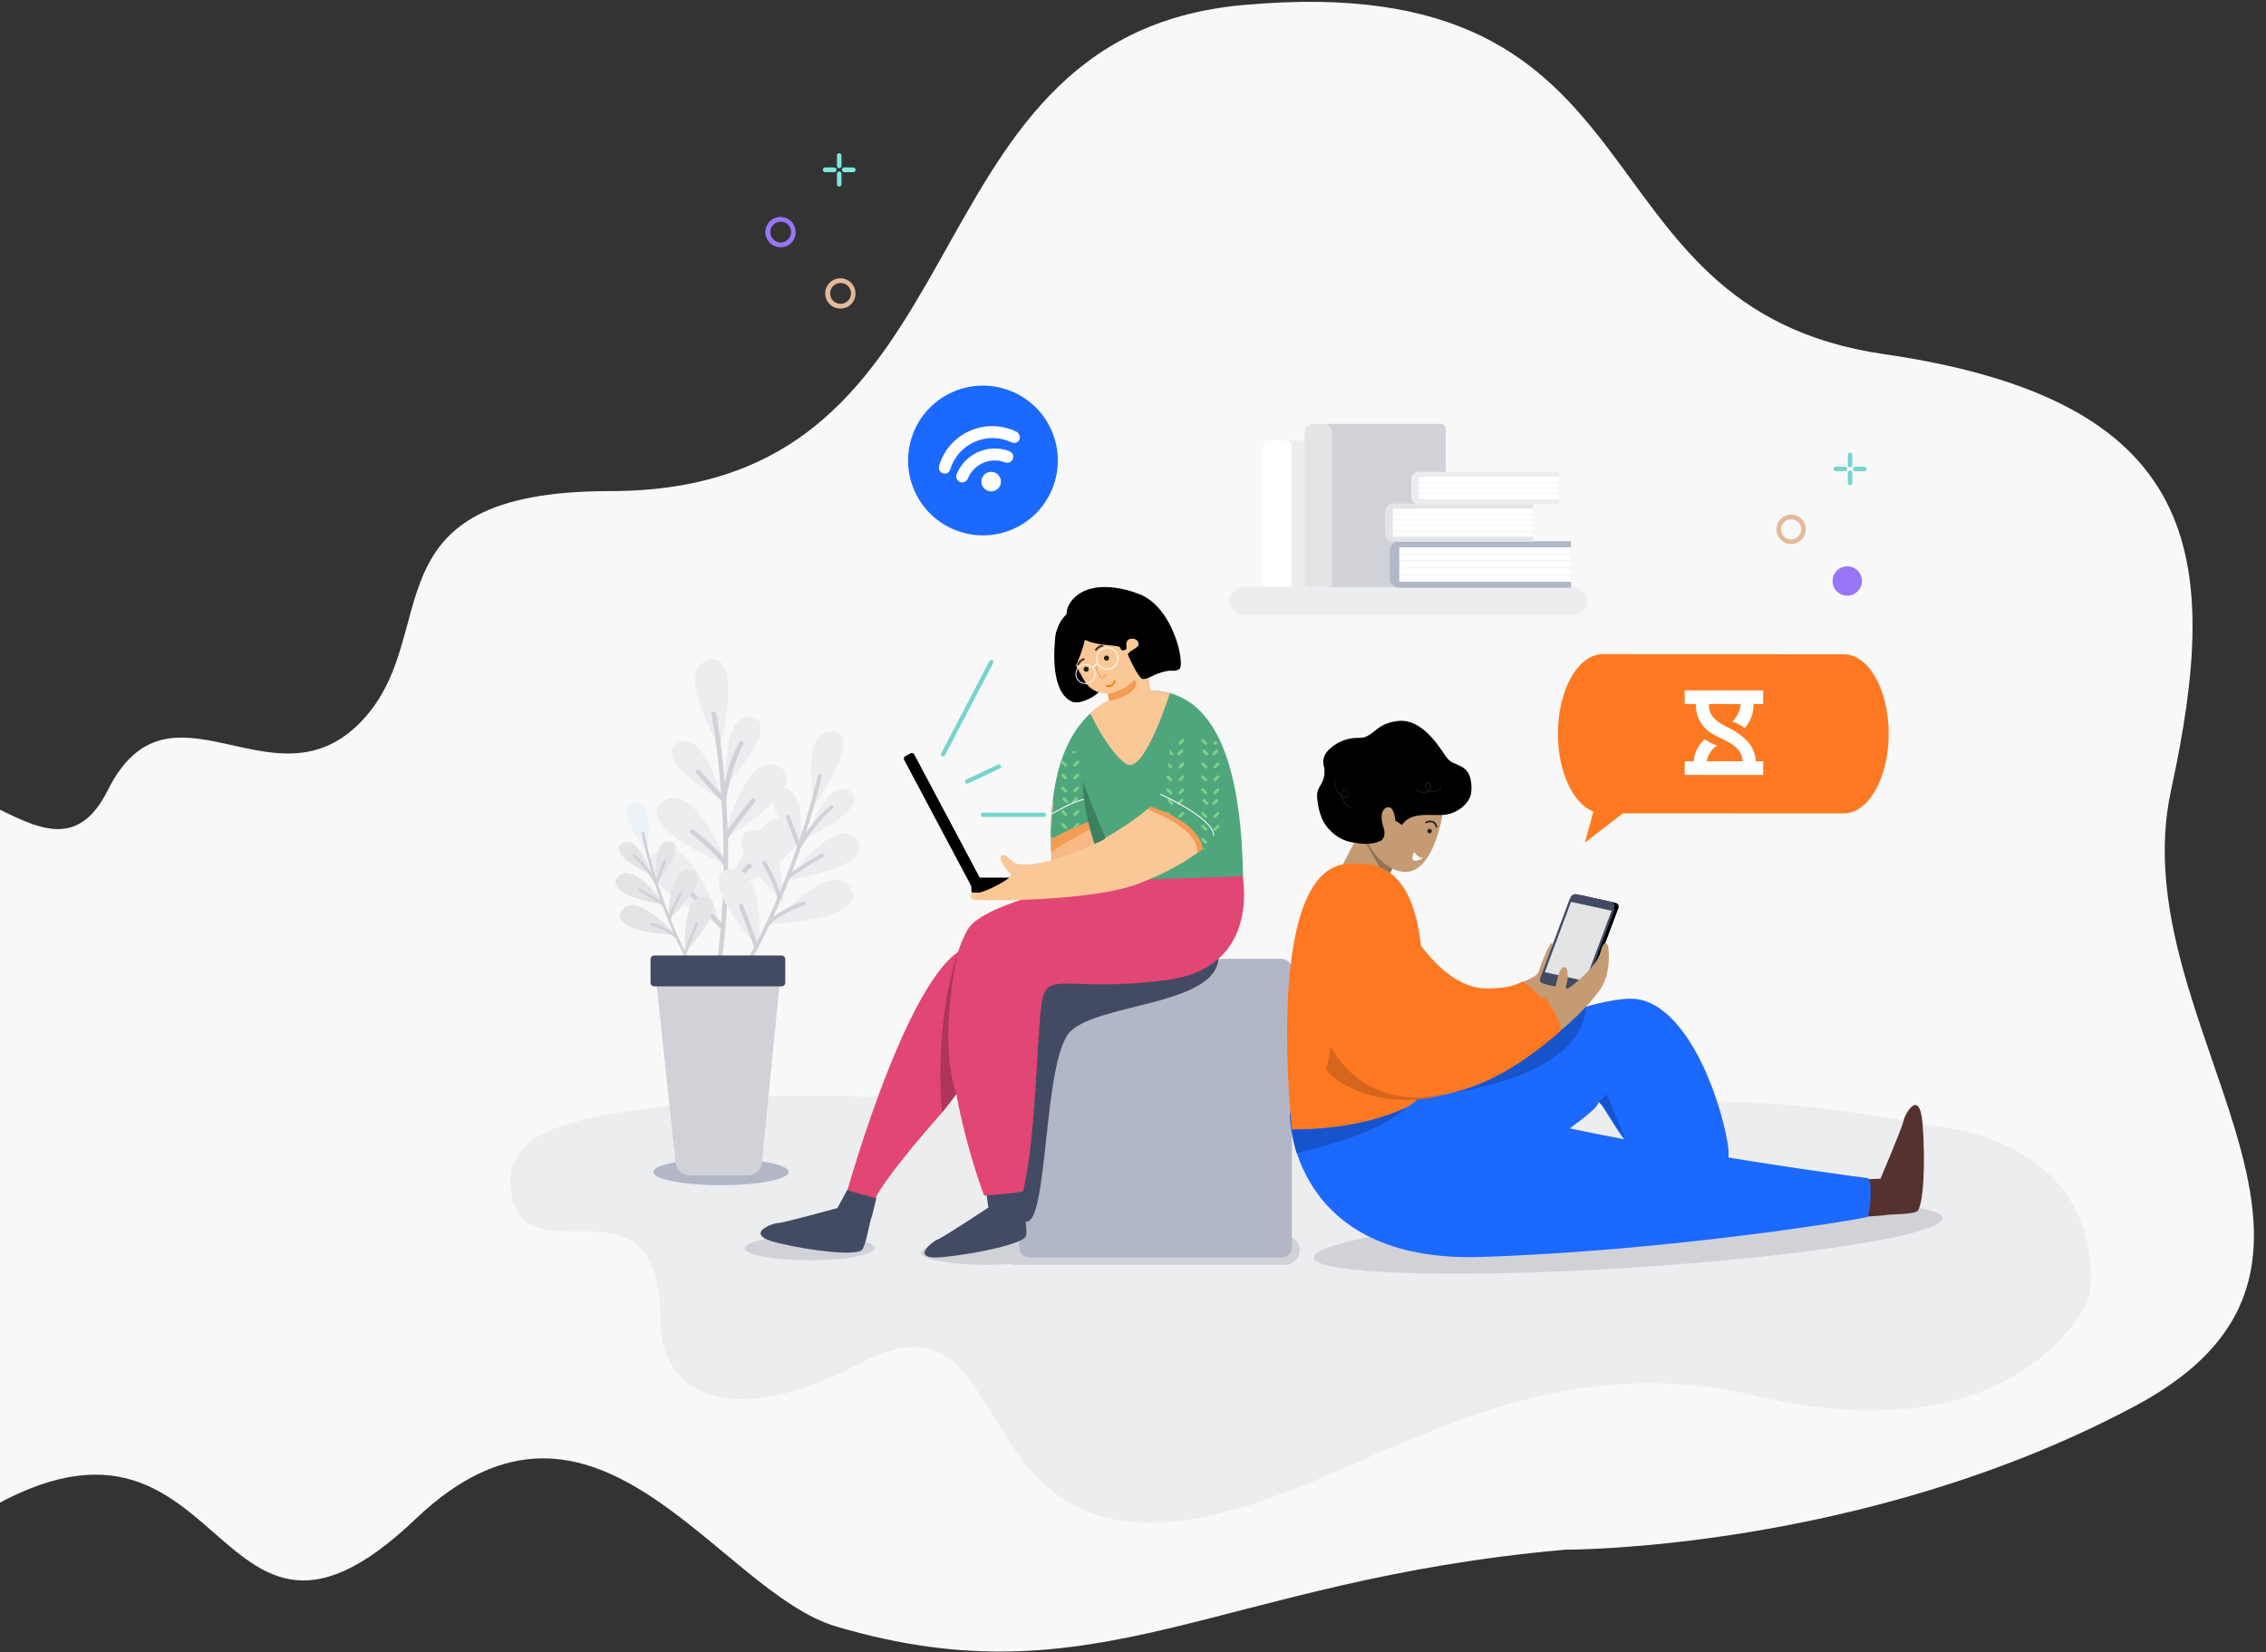 <svg width="883" height="644" viewBox="0 0 883 644" fill="none" xmlns="http://www.w3.org/2000/svg">
<rect x="0" y="0" width="883" height="644" fill="#333333" stroke="none"/>
<path d="M483.999 2C653.999 -13.741 609.999 120 733.999 138C857.999 156 866 216 846 308C826 400 937.999 491.42 832 548C726 604.58 610 604 610 604C474 616 428 664 326 634C279.628 620.362 232.162 525.101 162 592C75.999 674 91.999 512 -28 604C-50.401 544.8 -69.333 353.334 -60 326C-22 269.42 18 356 41.999 308C65.999 260 105.999 316 139.999 282C173.999 248 139.999 191.401 237.902 191.401C388 191.401 347.999 14.593 483.999 2Z" fill="#F8F8F8"/>
<path d="M659.303 429.645C690.713 428.383 722.312 433.162 753.144 438.732C811.365 446.001 817.812 486.899 813.758 506.44C813.758 506.44 788 568.496 684 544C580 519.505 514.612 595.249 445.434 593.379C376.256 591.51 393 501.44 336 531C279 560.56 257.395 539 257.395 515C257.395 455.091 208.17 497.323 200 468C191.829 438.678 229.534 435.469 257.395 431.293C295.749 425.544 335.731 425.915 374.188 430.578C391.513 432.679 407.983 438.225 425.353 440.114C457.352 443.593 490.2 440.496 522.199 438.561C550.853 436.827 579.48 434.67 608.119 432.69C625.169 431.511 642.224 430.334 659.303 429.645Z" fill="#ECEDEF"/>
<path d="M500.817 481.707H395.724C394.086 481.709 392.53 482.426 391.463 483.67C389.164 483.541 386.73 483.47 384.208 483.47C370.235 483.47 358.906 485.599 358.906 488.225C358.906 490.851 370.235 492.979 384.208 492.979C387.598 492.979 390.829 492.853 393.784 492.626C394.404 492.858 395.061 492.978 395.724 492.979H500.816C503.929 492.979 506.452 490.456 506.452 487.343C506.452 484.23 503.929 481.707 500.816 481.707L500.817 481.707Z" fill="#D0D2D8"/>
<path d="M401.153 373.72H499.373C501.591 373.72 503.389 375.518 503.389 377.735V486.108C503.389 488.325 501.591 490.123 499.373 490.123H401.153C400.088 490.123 399.066 489.7 398.313 488.947C397.56 488.194 397.137 487.172 397.137 486.107V377.735C397.137 375.518 398.935 373.72 401.153 373.72Z" fill="#B2B7C7"/>
<path d="M386.992 461.695C386.992 461.695 390.726 474.254 399.666 476.1C408.607 477.946 406.309 413.335 416.962 402.191C427.616 391.048 473.471 391.902 474.775 373.72L411.181 373.779C402.569 373.788 394.967 379.402 392.425 387.63C386.431 407.005 377.884 442.043 386.992 461.695Z" fill="#424B63"/>
<path d="M398.898 469.029L398.224 462.896C398.116 461.912 397.588 461.023 396.776 460.458C395.964 459.892 394.946 459.705 393.986 459.946L386.992 461.695C385.294 462.118 384.189 463.754 384.428 465.487L385.159 470.787L384.871 470.843C384.871 470.843 367.241 482.484 365.336 483.125C363.43 483.767 353.709 491.369 367.72 489.943C381.732 488.518 399.088 484.567 399.798 481.727C400.483 478.991 398.796 471.432 398.922 469.612C398.931 469.417 398.923 469.222 398.898 469.029Z" fill="#424B63"/>
<path d="M483.776 338.717C483.776 338.717 493.155 376.923 454.719 381.978C416.283 387.032 408.137 377.981 406.048 390.236C403.959 402.49 403.959 441.552 398.737 464.112C398.737 464.947 383.488 465.992 383.488 465.992C383.488 465.992 357.376 398.311 377.012 362.382C383.285 351.416 425.266 343.699 436.128 340.194C446.99 336.689 483.17 335.939 483.776 338.717Z" fill="#E14674"/>
<path d="M315.554 491.215C329.528 491.215 340.856 489.087 340.856 486.461C340.856 483.835 329.528 481.707 315.554 481.707C301.58 481.707 290.252 483.835 290.252 486.461C290.252 489.087 301.58 491.215 315.554 491.215Z" fill="#D0D2D8"/>
<path d="M339.821 473.843L341.208 468.279C341.565 467.042 341.408 465.713 340.773 464.594C340.138 463.474 339.078 462.658 337.833 462.33L335.159 461.718C333.024 461.288 330.863 462.333 329.876 464.275L326.249 470.985L325.958 470.943C325.958 470.943 305.132 476.697 303.109 476.7C301.085 476.702 289.17 481.065 302.867 484.387C316.564 487.708 334.328 489.618 336.031 486.995C337.663 484.482 338.825 476.362 339.607 474.51C339.695 474.293 339.767 474.07 339.821 473.843Z" fill="#424B63"/>
<path d="M330.224 463.903C330.224 463.903 355.556 373.244 378.193 368.858C400.83 364.471 388.922 408.756 366.362 434.449C343.802 460.143 341.086 467.036 341.086 467.036L330.224 463.903Z" fill="#E14674"/>
<path d="M367.488 294.84C367.196 294.839 366.926 294.686 366.774 294.437C366.623 294.187 366.614 293.876 366.749 293.617L385.537 257.671C385.757 257.275 386.253 257.126 386.655 257.336C387.056 257.546 387.218 258.038 387.018 258.445L368.229 294.391C368.085 294.667 367.8 294.84 367.488 294.84Z" fill="#76D4CF"/>
<path d="M376.884 305.432C376.496 305.429 376.162 305.158 376.077 304.78C375.991 304.401 376.178 304.014 376.528 303.845L388.894 298.021C389.165 297.883 389.49 297.904 389.742 298.076C389.993 298.247 390.132 298.541 390.103 298.844C390.075 299.147 389.884 299.411 389.605 299.532L377.239 305.357C377.128 305.408 377.007 305.433 376.884 305.432Z" fill="#76D4CF"/>
<path d="M406.744 318.402H383.068C382.607 318.402 382.233 318.028 382.233 317.567C382.233 317.105 382.607 316.731 383.068 316.731H406.744C407.206 316.731 407.58 317.105 407.58 317.567C407.58 318.028 407.206 318.402 406.744 318.402Z" fill="#76D4CF"/>
<path d="M382.191 345.186L380.199 346.245C379.663 346.53 378.997 346.326 378.711 345.79L352.335 296.178C352.049 295.642 352.253 294.975 352.79 294.69L354.782 293.631C355.318 293.346 355.985 293.549 356.27 294.086L382.646 343.697C382.932 344.234 382.728 344.9 382.191 345.186Z" fill="black"/>
<path d="M399.99 342.829V347.201C399.99 347.624 399.647 347.968 399.223 347.968H379.286C378.862 347.968 378.519 347.624 378.519 347.201V342.829C378.519 342.405 378.862 342.062 379.286 342.062H399.223C399.647 342.062 399.99 342.405 399.99 342.829Z" fill="black"/>
<path d="M410.822 343.999C410.822 343.999 399.616 278.209 441.539 269.802C477.333 263.485 483.77 306.978 484.381 341.493L410.822 343.999Z" fill="#4FA67C"/>
<path d="M415.086 242.688C412.97 243.533 411.502 245.486 411.278 247.753C410.546 254.165 409.622 270.063 417.885 273.546C421.679 274.973 430.591 269.479 429.233 267.233C428.712 266.372 424.999 238.965 415.086 242.688Z" fill="black"/>
<path d="M448.327 269.188L447.042 260.617C446.409 256.096 442.232 252.945 437.711 253.578C433.191 254.211 430.04 258.388 430.673 262.909L432.086 273.005C427.055 275.344 424.859 278.082 424.859 278.082C424.859 278.082 431.847 293.132 438.85 297.717C445.854 302.302 455.877 270.165 455.877 270.165C453.398 269.595 450.87 269.267 448.327 269.188Z" fill="#FAC896"/>
<path d="M432.083 272.551L431.394 268.791L441.634 265.211C444.303 264.927 442.88 270.86 433.441 272.992C432.841 273.131 432.184 273.107 432.083 272.551Z" fill="#F39C55"/>
<path d="M444.493 257.861C444.389 266.543 436.008 269.084 436.008 269.084C431.181 271.723 425.128 269.968 422.461 265.156L416.372 254.097C413.733 249.27 415.488 243.218 420.299 240.55L429.49 235.49C434.318 232.851 440.37 234.606 443.037 239.417L449.125 250.476C451.772 255.282 444.558 252.376 444.493 257.861Z" fill="#FAC896"/>
<path d="M443.956 231.559C434.174 227.757 422.665 227.103 417.23 234.607C416.191 236.038 415.606 237.747 415.551 239.514C415.145 239.863 414.768 240.244 414.422 240.653C411.965 243.607 410.908 247.481 411.526 251.273C412.046 254.988 413.539 258.498 415.854 261.449C416.187 261.861 416.708 262.074 417.235 262.014C417.762 261.953 418.221 261.627 418.452 261.15C420.339 257.396 421.788 253.439 422.773 249.355C423.718 249.852 424.719 250.232 425.755 250.488C431.726 251.908 436.475 251.372 436.617 252.623C436.76 253.874 438.197 253.495 438.786 253.11C439.375 252.725 437.95 249.512 440.527 249.002C443.104 248.493 443.986 250.607 443.573 251.605C443.161 252.603 439.219 254.112 439.563 255.237C439.906 256.363 443.558 264.022 445.101 264.583C446.644 265.144 449.101 263.056 452.735 262.01C457.38 260.673 457.011 262.177 459.494 260.83C461.977 259.483 457.554 236.846 443.956 231.559Z" fill="black"/>
<path d="M422.331 313.656C422.331 313.656 427.815 334.388 428.442 335.642C429.032 336.825 421.628 347.681 411.313 341.702C410.153 341.02 409.454 339.763 409.487 338.418C409.606 332.669 409.894 316.492 410.155 313.478C410.478 309.818 420.547 306.39 422.331 313.656Z" fill="#F7BA84"/>
<path d="M409.613 332.054C414.542 328.824 419.636 325.851 424.872 323.148C423.635 318.572 422.519 314.363 422.355 313.742C419.413 312.822 416.213 313.893 414.417 316.398C412.585 318.738 411.053 320.862 409.821 322.771C409.744 325.806 409.673 329.12 409.613 332.054Z" fill="#F39C55"/>
<path d="M422.52 294.861C422.52 294.861 423.684 318.362 424.965 320.137C424.582 320.053 414.985 323.73 411.193 326.25C410.602 326.642 409.452 326.384 409.487 325.725C409.832 319.05 411.47 298.181 414.701 294.861C418.563 290.892 422.439 293.303 422.52 294.861Z" fill="#4FA67C"/>
<path d="M454.251 310.381C452.707 310.99 451.281 311.864 450.037 312.962C444.876 317.509 427.418 331.679 405.524 336.299C399.466 337.405 396.96 337.103 395.393 336.299C393.826 335.496 391.111 332.076 390.171 333.585C389.231 335.093 390.588 336.198 391.424 337.807C392.26 339.415 394.035 340.22 393.826 341.426C393.617 342.633 382.86 348.565 380.248 347.961C377.637 347.358 377.637 350.173 379.517 350.676C381.397 351.179 425.264 351.581 443.855 344.342C462.447 337.102 470.623 329.636 472.473 326.868C474.252 324.21 475.238 302.125 454.251 310.381Z" fill="#FAC896"/>
<path d="M447.182 315.523C447.182 315.523 467.767 322.743 466.465 332.56C466.511 332.527 473.122 328.416 474.225 325.213C475.327 322.011 452.315 311.005 451.288 311.546C450.262 312.088 447.182 315.523 447.182 315.523Z" fill="#F39C55"/>
<path d="M455.67 293.037C455.532 298.575 454.435 308.89 448.485 313.75C448.358 313.857 448.3 314.025 448.335 314.187C448.37 314.349 448.492 314.479 448.652 314.524C452.439 315.638 466.961 320.949 468.749 330.717C468.793 330.965 468.964 331.172 469.2 331.261C469.436 331.35 469.701 331.307 469.898 331.149C473.15 328.475 482.695 316.861 476.712 293.967C476.137 291.76 474.898 289.783 473.163 288.304C470.385 285.942 465.734 283.438 460.157 286.104C457.478 287.39 455.746 290.067 455.67 293.037Z" fill="#4FA67C"/>
<path fill-rule="evenodd" clip-rule="evenodd" d="M470.265 290.134C470.043 290.356 469.683 290.356 469.461 290.134L468.267 288.94C468.123 288.797 468.067 288.588 468.119 288.392C468.171 288.195 468.324 288.042 468.52 287.989C468.717 287.936 468.926 287.992 469.07 288.136L470.265 289.331C470.486 289.553 470.486 289.912 470.265 290.134ZM469.512 292.269C469.29 292.047 468.93 292.047 468.708 292.269C468.486 292.491 468.486 292.85 468.708 293.072L469.903 294.267C470.046 294.411 470.256 294.467 470.452 294.414C470.648 294.362 470.801 294.209 470.854 294.012C470.906 293.816 470.85 293.607 470.707 293.463L469.512 292.269ZM418.746 293.549C418.524 293.77 418.165 293.77 417.942 293.549C417.762 293.364 417.731 293.079 417.869 292.859C418.41 292.733 418.968 292.705 419.519 292.776L418.746 293.549ZM413.653 301.654C413.875 301.433 414.235 301.433 414.457 301.654L415.651 302.849C415.873 303.071 415.873 303.431 415.651 303.653C415.429 303.875 415.069 303.875 414.848 303.653L413.653 302.458C413.432 302.236 413.432 301.877 413.653 301.654ZM420.378 301.654C420.155 301.433 419.796 301.433 419.574 301.654L418.379 302.849C418.17 303.073 418.176 303.423 418.393 303.64C418.61 303.856 418.96 303.862 419.184 303.653L420.378 302.458C420.6 302.237 420.601 301.877 420.38 301.654H420.378ZM419.939 311.64C420.148 311.416 420.143 311.066 419.926 310.85C419.709 310.633 419.36 310.626 419.135 310.835L417.941 312.03C417.72 312.253 417.72 312.612 417.941 312.834C418.164 313.055 418.523 313.055 418.745 312.834L419.939 311.64ZM420.382 316.692L419.188 317.886C419.047 318.038 418.833 318.101 418.631 318.049C418.43 317.998 418.272 317.84 418.221 317.639C418.169 317.437 418.232 317.224 418.384 317.082L419.579 315.887C419.721 315.735 419.934 315.673 420.136 315.724C420.337 315.776 420.494 315.933 420.546 316.135C420.597 316.336 420.535 316.55 420.382 316.692ZM420.381 306.706C420.159 306.485 419.8 306.485 419.577 306.706L418.383 307.9C418.165 308.123 418.168 308.48 418.388 308.7C418.608 308.92 418.964 308.922 419.187 308.705L420.381 307.51C420.488 307.403 420.548 307.258 420.548 307.107C420.548 306.956 420.487 306.811 420.38 306.705L420.381 306.706ZM419.579 296.603C419.801 296.382 420.16 296.382 420.382 296.603H420.382C420.603 296.824 420.604 297.184 420.382 297.406L419.188 298.601C419.047 298.753 418.833 298.816 418.631 298.765C418.43 298.713 418.272 298.556 418.221 298.354C418.169 298.153 418.232 297.939 418.384 297.797L419.579 296.603ZM414.851 322.938C415.073 323.16 415.433 323.16 415.655 322.938C415.877 322.716 415.877 322.356 415.655 322.134L414.461 320.939C414.319 320.787 414.106 320.724 413.904 320.775C413.702 320.827 413.545 320.984 413.493 321.186C413.442 321.387 413.504 321.601 413.656 321.743L414.851 322.938ZM419.577 320.939C419.799 320.717 420.159 320.717 420.381 320.939H420.38C420.6 321.16 420.602 321.517 420.383 321.739C419.7 322.016 418.976 322.317 418.236 322.635C418.199 322.454 418.254 322.267 418.383 322.134L419.577 320.939ZM414.85 298.601C414.994 298.745 415.203 298.801 415.399 298.748C415.595 298.696 415.748 298.543 415.801 298.346C415.854 298.15 415.797 297.941 415.654 297.797L414.46 296.603C414.237 296.382 413.878 296.382 413.655 296.603C413.435 296.825 413.435 297.184 413.655 297.406L414.85 298.601ZM414.899 310.835L416.093 312.03C416.315 312.252 416.315 312.612 416.093 312.834C415.872 313.056 415.512 313.056 415.29 312.834L414.095 311.64C413.886 311.416 413.891 311.066 414.108 310.85C414.325 310.633 414.674 310.626 414.899 310.835ZM413.658 316.692L414.853 317.886C414.996 318.029 415.205 318.085 415.402 318.033C415.598 317.98 415.751 317.827 415.803 317.631C415.856 317.435 415.8 317.226 415.656 317.082L414.462 315.887C414.239 315.67 413.883 315.672 413.663 315.892C413.443 316.112 413.44 316.469 413.658 316.692ZM414.851 308.705L413.656 307.51C413.504 307.368 413.442 307.154 413.493 306.953C413.545 306.751 413.702 306.594 413.904 306.543C414.106 306.491 414.319 306.554 414.461 306.706L415.655 307.9C415.807 308.042 415.87 308.255 415.818 308.457C415.767 308.659 415.61 308.816 415.408 308.868C415.207 308.919 414.993 308.857 414.851 308.705ZM474.994 316.605C474.772 316.383 474.412 316.383 474.19 316.605L472.995 317.8C472.786 318.024 472.793 318.374 473.01 318.59C473.226 318.807 473.576 318.813 473.8 318.604L474.994 317.409C475.214 317.186 475.213 316.826 474.991 316.605H474.994ZM469.225 331.222C469.023 331.146 468.866 330.982 468.8 330.777H468.797C469.019 330.623 469.319 330.649 469.512 330.838L469.837 331.162C469.653 331.275 469.428 331.297 469.225 331.222ZM474.557 293.072L473.363 294.267C473.221 294.419 473.008 294.482 472.806 294.431C472.605 294.379 472.447 294.222 472.396 294.02C472.344 293.819 472.407 293.605 472.559 293.463L473.753 292.269C473.975 292.047 474.335 292.047 474.557 292.269C474.779 292.491 474.779 292.85 474.557 293.072ZM474.994 302.372C474.772 302.151 474.412 302.151 474.19 302.372L472.995 303.566C472.786 303.791 472.793 304.14 473.01 304.357C473.226 304.573 473.576 304.579 473.8 304.37L474.994 303.176C475.214 302.953 475.213 302.594 474.991 302.372H474.994ZM472.995 322.851L474.19 321.657C474.412 321.435 474.772 321.435 474.994 321.657C475.216 321.879 475.216 322.239 474.994 322.461L473.8 323.655C473.577 323.873 473.221 323.87 473 323.65C472.78 323.43 472.778 323.074 472.995 322.851ZM468.265 327.51L469.459 328.704C469.681 328.926 470.041 328.926 470.263 328.704C470.485 328.482 470.485 328.122 470.263 327.9L469.068 326.706C468.845 326.491 468.491 326.495 468.272 326.714C468.054 326.933 468.05 327.287 468.265 327.51ZM474.186 307.422C474.409 307.2 474.768 307.2 474.99 307.422V307.424C475.21 307.646 475.21 308.003 474.99 308.225L473.796 309.419C473.572 309.629 473.223 309.623 473.006 309.406C472.789 309.189 472.783 308.84 472.992 308.616L474.186 307.422ZM468.704 311.551C468.484 311.773 468.484 312.132 468.704 312.355L469.899 313.549C470.121 313.771 470.481 313.771 470.703 313.549C470.925 313.327 470.925 312.968 470.703 312.746L469.508 311.551C469.286 311.33 468.927 311.33 468.704 311.551ZM468.265 303.173L469.459 304.367C469.681 304.589 470.041 304.589 470.263 304.367C470.485 304.146 470.485 303.786 470.263 303.564L469.068 302.37C468.845 302.155 468.491 302.158 468.272 302.377C468.054 302.597 468.05 302.951 468.265 303.173ZM469.46 299.316L468.266 298.121C468.118 297.979 468.059 297.767 468.11 297.569C468.162 297.37 468.318 297.214 468.516 297.162C468.715 297.11 468.927 297.17 469.069 297.318L470.264 298.512C470.486 298.734 470.486 299.094 470.264 299.316C470.042 299.538 469.682 299.538 469.46 299.316ZM468.265 308.225L469.459 309.419C469.681 309.641 470.041 309.641 470.263 309.419C470.485 309.197 470.485 308.837 470.263 308.615L469.068 307.421C468.845 307.207 468.491 307.21 468.272 307.429C468.054 307.648 468.05 308.002 468.265 308.225ZM469.459 318.601L468.265 317.406C468.05 317.183 468.054 316.829 468.272 316.61C468.491 316.391 468.845 316.387 469.068 316.602L470.263 317.797C470.485 318.019 470.485 318.379 470.263 318.601C470.041 318.823 469.681 318.823 469.459 318.601ZM474.99 297.318C474.768 297.096 474.409 297.096 474.186 297.318L472.992 298.513C472.783 298.737 472.789 299.087 473.006 299.303C473.223 299.52 473.572 299.526 473.796 299.317L474.99 298.122C475.21 297.9 475.21 297.542 474.99 297.32V297.318ZM469.459 323.653L468.265 322.458C468.05 322.235 468.054 321.881 468.272 321.662C468.491 321.443 468.845 321.44 469.068 321.654L470.263 322.848C470.473 323.073 470.467 323.422 470.25 323.639C470.033 323.856 469.684 323.862 469.459 323.653ZM460.551 316.602L459.356 317.797C459.134 318.019 459.134 318.379 459.356 318.601C459.578 318.823 459.938 318.823 460.159 318.601L461.354 317.406C461.576 317.184 461.576 316.824 461.354 316.602C461.132 316.38 460.772 316.38 460.551 316.602ZM460.551 302.37C460.773 302.148 461.132 302.148 461.354 302.37V302.372C461.574 302.594 461.574 302.952 461.354 303.173L460.159 304.367C459.938 304.589 459.578 304.589 459.356 304.367C459.134 304.145 459.134 303.786 459.356 303.564L460.551 302.37ZM461.354 297.318C461.132 297.096 460.773 297.096 460.551 297.318L459.356 298.513C459.134 298.735 459.134 299.095 459.356 299.317C459.578 299.539 459.938 299.539 460.159 299.317L461.354 298.122C461.574 297.9 461.574 297.542 461.354 297.32V297.318ZM460.551 307.422C460.773 307.2 461.132 307.2 461.354 307.422V307.424C461.574 307.646 461.574 308.004 461.354 308.225L460.159 309.419C459.938 309.641 459.578 309.641 459.356 309.419C459.134 309.197 459.134 308.838 459.356 308.616L460.551 307.422ZM454.63 316.602C454.597 316.639 454.569 316.68 454.546 316.724C455.179 317.012 455.832 317.327 456.495 317.667L455.43 316.602C455.208 316.384 454.851 316.385 454.63 316.605V316.602ZM459.356 289.331L460.551 288.136C460.775 287.927 461.124 287.933 461.341 288.15C461.558 288.367 461.564 288.716 461.354 288.94L460.159 290.134C459.938 290.356 459.578 290.356 459.356 290.134C459.134 289.912 459.134 289.553 459.356 289.331ZM460.113 292.266L458.918 293.461C458.696 293.683 458.696 294.043 458.918 294.265C459.14 294.487 459.5 294.487 459.722 294.265L460.917 293.07C461.138 292.848 461.138 292.488 460.917 292.266C460.695 292.044 460.335 292.044 460.113 292.266ZM460.917 312.355L459.722 313.549C459.5 313.771 459.14 313.771 458.918 313.549C458.696 313.327 458.696 312.968 458.918 312.746L460.113 311.551C460.256 311.407 460.466 311.351 460.662 311.404C460.858 311.456 461.011 311.609 461.064 311.806C461.116 312.002 461.06 312.211 460.917 312.355ZM455.823 309.419C456.045 309.641 456.405 309.641 456.627 309.419C456.849 309.197 456.849 308.837 456.627 308.615L455.432 307.421C455.21 307.199 454.85 307.199 454.628 307.421C454.406 307.643 454.406 308.003 454.628 308.225L455.823 309.419ZM455.873 292.265L457.068 293.46V293.463C457.22 293.605 457.282 293.819 457.23 294.02C457.179 294.222 457.021 294.379 456.82 294.431C456.618 294.482 456.405 294.419 456.263 294.267L455.662 293.666L455.669 293.484L455.669 293.483C455.676 293.317 455.682 293.152 455.686 292.998C455.697 292.728 455.723 292.459 455.762 292.192C455.802 292.212 455.839 292.236 455.873 292.265ZM455.872 311.55C455.65 311.328 455.291 311.328 455.069 311.55C454.847 311.772 454.847 312.132 455.069 312.354L456.263 313.549C456.404 313.701 456.618 313.763 456.819 313.712C457.021 313.661 457.178 313.503 457.23 313.302C457.282 313.1 457.219 312.887 457.067 312.745L455.872 311.55ZM472.992 289.33L473.633 288.688V288.692C473.909 288.951 474.171 289.224 474.419 289.51L473.796 290.134C473.572 290.343 473.223 290.337 473.006 290.12C472.789 289.904 472.783 289.554 472.992 289.33ZM473.36 313.549L474.554 312.354C474.776 312.132 474.776 311.772 474.554 311.55C474.332 311.328 473.972 311.328 473.75 311.55L472.555 312.745C472.346 312.969 472.352 313.319 472.569 313.535C472.786 313.752 473.136 313.758 473.36 313.549ZM456.676 289.401C456.842 289.624 456.822 289.935 456.628 290.133V290.137C456.528 290.233 456.396 290.289 456.258 290.294C456.378 289.988 456.518 289.69 456.676 289.401ZM454.63 303.173L455.825 304.367C456.047 304.589 456.407 304.589 456.628 304.367C456.85 304.145 456.85 303.785 456.628 303.563L455.434 302.369C455.212 302.147 454.852 302.147 454.63 302.369C454.594 302.408 454.564 302.453 454.542 302.502C454.526 302.57 454.509 302.64 454.491 302.709L454.491 302.709L454.469 302.798C454.473 302.94 454.531 303.075 454.63 303.176V303.173ZM456.628 298.512C456.849 298.734 456.849 299.093 456.628 299.316V299.319C456.405 299.539 456.046 299.537 455.824 299.316L455.23 298.721C455.296 298.236 455.352 297.763 455.402 297.296C455.407 297.3 455.412 297.303 455.417 297.306C455.423 297.309 455.429 297.312 455.433 297.317L456.628 298.512Z" fill="#7DD086"/>
<path d="M473.13 325.712L472.712 325.701C472.891 319.066 452.235 309.85 452.026 309.757L452.193 309.375C453.057 309.757 473.316 318.8 473.13 325.712Z" fill="#EDF2F9"/>
<path d="M409.63 317.574L409.417 317.214C409.798 316.989 418.775 311.707 422.404 311.428L422.435 311.846C418.904 312.115 409.721 317.52 409.63 317.574Z" fill="#EDF2F9"/>
<path d="M423.247 261.85C423.805 261.85 424.257 261.398 424.257 260.84C424.257 260.282 423.805 259.83 423.247 259.83C422.689 259.83 422.237 260.282 422.237 260.84C422.237 261.398 422.689 261.85 423.247 261.85Z" fill="#231F20"/>
<path d="M431.185 257.515C431.742 257.515 432.195 257.063 432.195 256.505C432.195 255.947 431.742 255.495 431.185 255.495C430.627 255.495 430.174 255.947 430.174 256.505C430.174 257.063 430.627 257.515 431.185 257.515Z" fill="#231F20"/>
<path fill-rule="evenodd" clip-rule="evenodd" d="M419.065 262.687C419.065 264.844 420.814 266.593 422.971 266.593C425.127 266.59 426.873 264.843 426.876 262.687C426.876 260.53 425.128 258.782 422.971 258.782C420.814 258.782 419.065 260.53 419.065 262.687ZM419.406 262.687C419.406 260.719 421.001 259.123 422.97 259.123C424.938 259.125 426.532 260.72 426.535 262.687C426.535 264.656 424.939 266.252 422.97 266.252C421.001 266.252 419.406 264.656 419.406 262.687Z" fill="white"/>
<path fill-rule="evenodd" clip-rule="evenodd" d="M427.427 258.331C428.104 259.965 429.699 261.031 431.468 261.03C433.881 261.027 435.837 259.072 435.839 256.659C435.84 254.89 434.774 253.295 433.141 252.618C431.507 251.941 429.626 252.315 428.375 253.566C427.124 254.817 426.75 256.697 427.427 258.331ZM427.782 255.131C428.4 253.639 429.856 252.667 431.47 252.668C433.673 252.67 435.457 254.456 435.46 256.658C435.46 258.272 434.487 259.728 432.996 260.345C431.505 260.963 429.788 260.621 428.647 259.48C427.506 258.338 427.164 256.622 427.782 255.131Z" fill="white"/>
<path d="M425.581 259.986L427.635 258.425L427.888 258.758L425.834 260.319L425.581 259.986Z" fill="white"/>
<path d="M420.097 259.37C419.951 259.37 419.815 259.294 419.74 259.169C419.664 259.044 419.659 258.888 419.727 258.759C419.767 258.683 420.718 256.89 422.137 256.535C422.36 256.481 422.585 256.617 422.641 256.84C422.696 257.062 422.562 257.288 422.34 257.346C421.465 257.565 420.692 258.719 420.467 259.146C420.395 259.284 420.253 259.37 420.097 259.37Z" fill="#55312F"/>
<path d="M427.071 253.695C426.912 253.695 426.766 253.604 426.696 253.46C426.626 253.317 426.644 253.146 426.742 253.021C426.794 252.953 428.048 251.358 429.508 251.261C429.737 251.249 429.934 251.421 429.952 251.65C429.959 251.761 429.922 251.87 429.849 251.953C429.776 252.037 429.673 252.087 429.563 252.095C428.696 252.307 427.932 252.816 427.401 253.534C427.322 253.635 427.2 253.695 427.071 253.695Z" fill="#55312F"/>
<path d="M429.414 264.368H429.363C428.387 264.325 427.209 260.933 426.872 259.895C426.844 259.823 426.859 259.741 426.909 259.683C426.96 259.625 427.039 259.599 427.114 259.617C427.189 259.634 427.249 259.692 427.269 259.766C427.919 261.762 428.911 263.931 429.382 263.951C429.716 263.962 430.258 263.749 430.973 262.63L431.011 262.573C431.077 262.482 431.202 262.459 431.295 262.521C431.388 262.582 431.417 262.707 431.359 262.803L431.326 262.855C430.683 263.859 430.04 264.368 429.414 264.368Z" fill="#F39C55"/>
<path d="M431.762 267.693C431.55 267.694 431.339 267.676 431.131 267.641C430.962 267.61 430.85 267.449 430.88 267.28C430.912 267.111 431.072 266.997 431.242 267.024C431.34 267.042 433.647 267.411 434.05 265.442C434.084 265.273 434.25 265.163 434.419 265.198C434.589 265.232 434.698 265.398 434.664 265.568C434.372 266.907 433.127 267.819 431.762 267.693Z" fill="#F97700"/>
<path d="M422.005 304.504C422.005 304.504 421.473 313.682 426.547 328.96C426.547 328.96 430.451 327.316 430.657 326.717C430.862 326.118 425.388 314.362 422.005 304.504Z" fill="#3D805F"/>
<path d="M373.416 370.729C373.416 370.729 365.218 403.95 372.656 426.43L367.129 433.559C367.129 433.559 363.396 401.169 373.416 370.729Z" fill="#AD3659"/>
<path d="M601.062 447.322C601.727 446.802 622.602 432.801 622.784 429.993C623.036 426.095 633.181 449.921 643.578 453.82C653.975 457.719 676.719 466.166 673.253 445.806C669.788 425.445 657.008 392.737 638.38 389.488C619.752 386.239 548.922 418.297 545.673 429.127C542.424 439.957 557.893 470.282 601.062 447.322Z" fill="#1C69FF"/>
<path d="M635.169 494.116C702.822 489.846 757.336 481.16 756.93 474.716C756.523 468.273 701.349 466.511 633.696 470.782C566.042 475.053 511.528 483.738 511.935 490.182C512.342 496.625 567.515 498.387 635.169 494.116Z" fill="#D0D2D8"/>
<path d="M733.732 473.722L728.224 474.127C726.981 474.219 725.758 473.768 724.872 472.891C723.985 472.015 723.521 470.798 723.598 469.553L723.966 463.649C724.103 461.45 725.875 459.706 728.077 459.605L732.929 459.382C732.929 459.191 732.929 459.078 732.929 459.078C732.929 459.078 741.473 438.904 741.766 436.842C742.059 434.781 747.978 423.432 749.168 437.988C750.358 452.544 749.601 470.985 746.84 472.245C744.178 473.458 736.153 473.164 734.324 473.636C734.129 473.682 733.931 473.711 733.732 473.722Z" fill="#55312F"/>
<path d="M590.399 383.869C590.399 383.869 598.885 380.97 599.462 378.983C600.039 376.995 603.505 368.026 604.66 367.601C605.815 367.175 602.928 376.705 602.494 378.294C602.061 379.883 607.008 382.838 608.213 382.443C609.418 382.049 607.369 389.389 600.598 391.567C593.827 393.745 585.091 389.593 590.399 383.869Z" fill="#C49B72"/>
<path d="M541.465 321.378C545.838 323.665 547.529 329.063 545.243 333.435L538.368 346.585C536.082 350.957 530.684 352.649 526.311 350.363C521.939 348.077 520.247 342.679 522.533 338.306L529.408 325.156C531.694 320.784 537.093 319.092 541.465 321.378Z" fill="#C49B72"/>
<path d="M531.133 326.704L540.397 342.846L544.658 334.436L531.133 326.704Z" fill="#917355"/>
<path d="M536.049 333.266C536.049 333.266 552.564 353.516 560.951 322.899C569.338 292.282 538.798 295.369 532.553 305.266C527.324 313.554 529.294 323.996 536.049 333.266Z" fill="#C49B73"/>
<path d="M529.546 287.597C529.98 287.605 530.414 287.583 530.845 287.533C533.854 287.112 535.946 284.224 538.557 282.871C540.787 281.689 543.258 281.031 545.781 280.945C553.524 280.772 559.37 288.7 563.109 294.399C565.383 297.865 566.873 297.146 569.932 299.056C572.991 300.966 573.706 304.807 573.29 308.884C572.873 312.96 567.897 317.248 562.466 317.618C557.036 317.988 549.895 316.227 546.299 321.547C545.476 320.938 544.623 320.37 543.742 319.847C543.742 319.847 543.376 314.877 541.316 314.627C539.257 314.378 537.239 316.891 539.14 322.634C540.353 326.301 538.187 327.599 538.187 327.599C538.187 327.599 534.611 329.806 528.213 328.496C524.968 328.211 521.9 326.89 519.462 324.727C515.164 321.123 513.884 316.665 513.289 311.293C512.694 305.921 516.549 306.246 516.084 299.469C515.064 296.426 515.738 293.766 518.711 291.389C521.622 288.908 525.33 287.562 529.153 287.598L529.546 287.597Z" fill="black"/>
<path fill-rule="evenodd" clip-rule="evenodd" d="M551.816 307.691C552.474 308.534 553.482 309.029 554.551 309.034L554.575 309.03C555.347 309.038 556.103 308.814 556.747 308.387C557.377 308.581 558.031 308.685 558.69 308.697C560.191 308.777 561.486 307.653 561.618 306.156L561.319 306.127C561.215 307.472 560.05 308.483 558.704 308.397C558.138 308.382 557.576 308.303 557.029 308.16C557.141 308.058 557.242 307.945 557.332 307.823C557.729 307.275 557.832 306.567 557.607 305.929C557.399 305.26 557.033 305.047 556.762 304.985C556.31 304.944 555.865 305.116 555.559 305.451C555.253 305.786 555.121 306.245 555.203 306.692C555.349 307.364 555.791 307.935 556.404 308.246C555.846 308.566 555.214 308.733 554.57 308.731H554.552C553.582 308.718 552.668 308.274 552.06 307.518L551.816 307.691ZM555.786 305.652C555.98 305.425 556.258 305.285 556.557 305.266C556.603 305.266 556.65 305.27 556.695 305.28C556.973 305.343 557.189 305.599 557.32 306.02C557.519 306.568 557.433 307.178 557.09 307.648C556.978 307.799 556.846 307.934 556.699 308.049C556.075 307.806 555.62 307.262 555.491 306.605C555.417 306.258 555.528 305.897 555.786 305.652Z" fill="#231F20"/>
<path fill-rule="evenodd" clip-rule="evenodd" d="M523.819 312.851C524.804 314.755 526.019 315.111 526.788 315.111C527.047 315.115 527.305 315.07 527.549 314.981L527.43 314.706C527.353 314.742 525.517 315.481 524.086 312.713C523.742 312.07 523.446 311.402 523.202 310.715C523.45 310.849 523.725 310.928 524.006 310.945C524.492 310.965 524.948 310.715 525.192 310.294C525.505 309.852 525.546 309.273 525.299 308.792C525.007 308.209 524.45 307.806 523.805 307.711C523.53 307.677 523.259 307.798 523.1 308.024C522.687 308.6 522.542 309.327 522.703 310.017C522.102 309.492 521.598 308.865 521.215 308.165C520.589 307.123 520.337 305.898 520.501 304.694L520.209 304.627C520.019 305.905 520.282 307.208 520.954 308.312C521.413 309.157 522.047 309.895 522.812 310.478C523.069 311.3 523.406 312.095 523.819 312.851ZM524.02 310.645C523.68 310.612 523.355 310.49 523.077 310.291H523.079C522.813 309.589 522.916 308.799 523.354 308.189C523.452 308.051 523.62 307.981 523.787 308.009C524.325 308.094 524.789 308.435 525.031 308.922C525.233 309.307 525.199 309.773 524.945 310.125C524.755 310.454 524.4 310.654 524.02 310.645Z" fill="#231F20"/>
<path d="M546.156 359.998C547.978 360.903 549.512 362.299 550.585 364.028C554.158 369.683 565.162 385.111 578.958 385.229C590.077 385.373 593.398 382.447 593.398 382.447C593.398 382.447 600.329 387.395 601.052 390.571C601.775 393.748 562.832 418.44 543.315 384.649C526.67 355.836 538.816 356.424 546.156 359.998Z" fill="#FF7922"/>
<path d="M502.569 434.678C502.569 434.678 502.785 492.295 577.081 489.912C651.376 487.53 726.538 474.967 727.621 474.317C728.704 473.667 730.004 459.371 727.621 459.155C725.238 458.938 595.059 441.826 548.056 422.332C530.294 417.783 505.601 417.783 502.569 434.678Z" fill="#1C69FF"/>
<path d="M616.498 386.696L602.931 383.693C602.488 383.606 602.108 383.326 601.896 382.928C601.683 382.53 601.66 382.058 601.834 381.642L613.638 350.179C614.014 349.244 614.997 348.705 615.987 348.892L629.553 351.895C629.996 351.981 630.376 352.262 630.589 352.66C630.802 353.057 630.824 353.529 630.65 353.945L618.847 385.409C618.472 386.343 617.488 386.883 616.498 386.696Z" fill="black"/>
<path d="M614.831 386.327L601.264 383.324C600.821 383.238 600.441 382.957 600.228 382.559C600.015 382.161 599.993 381.689 600.167 381.273L611.97 349.81C612.346 348.875 613.329 348.336 614.319 348.522L627.886 351.526C628.329 351.613 628.709 351.893 628.922 352.291C629.134 352.688 629.157 353.16 628.983 353.576L617.18 385.039C616.805 385.975 615.821 386.514 614.831 386.327Z" fill="#424B63"/>
<path d="M628.578 354.66L623.273 368.803L622.787 370.103L620.404 376.456L619.897 377.812L617.991 382.889L600.982 379.12L601.446 377.87L601.951 376.55L606.534 364.321L607.96 360.492L611.561 350.895L617.192 352.136L618.632 352.464L626.336 354.162L627.542 354.422L628.578 354.66Z" fill="#E3E4E6"/>
<path fill-rule="evenodd" clip-rule="evenodd" d="M600.811 379.545L618.261 383.396L629.158 354.345L611.633 350.499L600.811 379.545ZM617.716 382.389L601.971 378.914L612.184 351.504L627.997 354.975L617.716 382.389Z" fill="#424B63"/>
<path d="M599.463 390.138C599.463 390.138 605.24 386.817 605.961 384.94C606.683 383.062 607.261 378.008 608.994 377.142C610.727 376.275 610.871 378.441 610.871 380.897C610.871 383.352 609.283 385.662 610.871 385.229C612.46 384.796 622.423 376.275 623.579 371.366C624.735 366.457 626.178 367.178 626.612 368.911C627.045 370.644 627.767 380.174 623.146 386.239C618.525 392.304 612.026 399.341 606.973 402.249C601.919 405.157 590.799 399.092 599.463 390.138Z" fill="#C49B72"/>
<path d="M503.435 440.247C503.435 440.247 492.662 344.905 522.236 337.125C532.315 335.843 554.409 332.378 554.409 382.774C554.828 398.013 572.573 406.349 598.732 389.304C599.436 388.839 600.296 388.675 601.121 388.849C601.946 389.023 602.668 389.52 603.124 390.229C605.359 393.738 608.822 399.698 608.127 401.98C608.416 401.691 583.867 426.528 552.821 427.827C552.965 427.97 543.723 439.813 503.435 440.247Z" fill="#FF7922"/>
<path d="M628.159 436.444C627.662 435.549 625.438 431.688 623.039 429.611C623.039 429.602 624.37 428.052 625.257 427.027C625.421 426.837 625.672 426.747 625.92 426.788C626.167 426.83 626.376 426.997 626.47 427.23L633.488 444.591L628.393 436.829C628.308 436.703 628.231 436.576 628.159 436.444Z" fill="#1654CC"/>
<path d="M503.434 440.246C503.434 440.246 527.245 441.162 547.837 431.73C543.722 435.629 534.613 442.436 505.371 449.511C504.81 448.649 503.515 441.618 503.434 440.246Z" fill="#1654CC"/>
<path d="M565.778 425.945C565.778 425.945 534.48 436.348 518.451 407.756C518.451 407.756 517.714 414.556 516.702 416.288C515.691 418.021 535.274 435.469 565.778 425.945Z" fill="#D6661D"/>
<path d="M566.662 425.723C566.662 425.723 616.243 419.754 618.127 392.322C618.127 392.322 592.056 420.369 566.662 425.723Z" fill="#1654CC"/>
<path d="M551.187 322.899C551.284 322.899 551.363 322.82 551.363 322.723C551.363 322.626 551.284 322.547 551.187 322.547C551.089 322.547 551.011 322.626 551.011 322.723C551.011 322.82 551.089 322.899 551.187 322.899Z" fill="#F97700"/>
<path d="M551.242 323.884C551.339 323.884 551.418 323.805 551.418 323.708C551.418 323.611 551.339 323.532 551.242 323.532C551.145 323.532 551.066 323.611 551.066 323.708C551.066 323.805 551.145 323.884 551.242 323.884Z" fill="#F97700"/>
<path d="M552.28 323.646C552.378 323.646 552.456 323.567 552.456 323.47C552.456 323.373 552.378 323.294 552.28 323.294C552.183 323.294 552.104 323.373 552.104 323.47C552.104 323.567 552.183 323.646 552.28 323.646Z" fill="#F97700"/>
<path d="M552.527 324.699C552.624 324.699 552.703 324.621 552.703 324.524C552.703 324.426 552.624 324.348 552.527 324.348C552.43 324.348 552.351 324.426 552.351 324.524C552.351 324.621 552.43 324.699 552.527 324.699Z" fill="#F97700"/>
<path d="M557.074 324.795C557.558 324.795 557.949 324.403 557.949 323.92C557.949 323.437 557.558 323.045 557.074 323.045C556.591 323.045 556.199 323.437 556.199 323.92C556.199 324.403 556.591 324.795 557.074 324.795Z" fill="#231F20"/>
<path d="M551.011 332.066C551.011 332.066 552.926 334.82 554.542 334.348C554.853 334.34 548.351 338.092 551.011 332.066Z" fill="white"/>
<path d="M559.774 322.643C559.625 322.643 559.495 322.542 559.459 322.397C559.351 321.643 558.893 320.984 558.224 320.621C557.42 320.382 556.553 320.471 555.814 320.867C555.656 320.951 555.461 320.892 555.376 320.735C555.291 320.579 555.348 320.383 555.503 320.296C556.417 319.8 557.495 319.702 558.484 320.025C559.342 320.463 559.939 321.285 560.089 322.237C560.132 322.411 560.026 322.587 559.852 322.63C559.827 322.638 559.8 322.642 559.774 322.643Z" fill="#231F20"/>
<path d="M718.503 255.009L624.58 254.97C614.921 254.97 607.086 268.85 607.082 285.98C607.082 300.881 613.004 313.333 620.908 316.314L617.55 328.462L632.348 317.002L701.965 317.03H712.609H718.479C728.139 317.03 735.973 303.151 735.979 286.022C735.984 268.894 728.162 255.013 718.503 255.009Z" fill="#FF7922"/>
<g clip-path="url(#clip0)">
<path d="M687.075 269.086H656.49V274.399H660.848C660.848 274.554 660.839 274.709 660.839 274.874C660.831 276.704 661.216 278.515 661.968 280.187C662.72 281.86 663.822 283.356 665.201 284.576C669.504 288.355 678.786 289.304 679.071 296.712H665.088C665.328 294.531 666.914 291.79 669.206 290.632C667.448 290.066 665.801 289.207 664.335 288.093C661.723 290.419 660.173 293.486 660.011 296.712H656.49V302.024H687.075V296.712H684.129C683.983 291.322 680.499 287.784 676.29 285.175C675.333 284.584 674.26 284.036 673.175 283.469C669.595 281.602 665.898 279.513 665.898 274.875C665.898 274.72 665.898 274.565 665.914 274.399H678.218C678.228 274.554 678.234 274.709 678.234 274.875C678.234 276.903 676.666 279.639 675.098 281.295C676.828 281.839 678.45 282.673 679.893 283.762C682.07 281.301 683.274 278.145 683.285 274.875C683.285 274.72 683.286 274.565 683.276 274.399H687.069L687.075 269.086Z" fill="white"/>
</g>
<path d="M719.833 232.172C716.673 232.172 714.112 229.61 714.112 226.451C714.112 223.291 716.673 220.729 719.833 220.729C722.993 220.729 725.554 223.291 725.554 226.451C725.551 229.609 722.991 232.169 719.833 232.172Z" fill="#9876F7"/>
<path fill-rule="evenodd" clip-rule="evenodd" d="M692.232 206.307C692.232 209.466 694.793 212.028 697.953 212.028C701.112 212.025 703.672 209.465 703.674 206.307C703.674 203.147 701.113 200.585 697.953 200.585C694.793 200.585 692.232 203.147 692.232 206.307ZM694.028 206.308C694.028 204.141 695.785 202.383 697.953 202.383C700.119 202.386 701.875 204.142 701.878 206.308C701.878 208.476 700.12 210.233 697.953 210.233C695.785 210.233 694.028 208.476 694.028 206.308Z" fill="#E4B99A"/>
<path d="M720.933 182.192C720.437 182.192 720.036 181.79 720.036 181.295V177.341C720.036 176.845 720.437 176.444 720.933 176.444C721.428 176.444 721.829 176.845 721.829 177.341V181.295C721.829 181.533 721.735 181.761 721.567 181.929C721.399 182.097 721.17 182.192 720.933 182.192Z" fill="#76D4CF"/>
<path d="M720.933 189.115C720.437 189.115 720.036 188.714 720.036 188.218V184.264C720.036 183.769 720.437 183.367 720.933 183.367C721.428 183.367 721.829 183.769 721.829 184.264V188.218C721.829 188.456 721.735 188.684 721.567 188.853C721.399 189.021 721.17 189.115 720.933 189.115Z" fill="#76D4CF"/>
<path d="M726.487 183.675H722.933C722.438 183.675 722.036 183.274 722.036 182.778C722.036 182.283 722.438 181.881 722.933 181.881H726.487C726.982 181.881 727.384 182.283 727.384 182.778C727.384 183.274 726.982 183.675 726.487 183.675Z" fill="#76D4CF"/>
<path d="M718.935 183.675H715.381C714.885 183.675 714.484 183.274 714.484 182.778C714.484 182.283 714.885 181.881 715.381 181.881H718.935C719.43 181.881 719.831 182.283 719.831 182.778C719.831 183.274 719.43 183.675 718.935 183.675Z" fill="#76D4CF"/>
<path fill-rule="evenodd" clip-rule="evenodd" d="M322.087 116.814C323.089 119.01 325.327 120.375 327.738 120.261C330.919 120.181 333.435 117.543 333.365 114.363C333.365 111.949 331.896 109.778 329.655 108.881C327.414 107.983 324.853 108.54 323.187 110.286C321.521 112.033 321.085 114.618 322.087 116.814ZM323.861 112.68C324.549 111.173 326.085 110.236 327.739 110.314C329.922 110.37 331.649 112.18 331.601 114.363C331.601 116.019 330.593 117.509 329.055 118.125C327.517 118.741 325.759 118.358 324.616 117.16C323.472 115.961 323.174 114.187 323.861 112.68Z" fill="#E4B99A"/>
<path fill-rule="evenodd" clip-rule="evenodd" d="M298.761 92.904C299.763 95.1 302.001 96.465 304.412 96.351C307.592 96.27 310.108 93.633 310.038 90.453C310.039 88.039 308.569 85.868 306.328 84.97C304.087 84.073 301.526 84.63 299.86 86.377C298.194 88.124 297.758 90.709 298.761 92.904ZM300.535 88.77C301.223 87.263 302.759 86.326 304.414 86.405C306.596 86.46 308.322 88.27 308.275 90.453C308.275 92.109 307.267 93.599 305.729 94.215C304.191 94.831 302.433 94.449 301.289 93.25C300.146 92.052 299.847 90.278 300.535 88.77Z" fill="#9876F7"/>
<path d="M327.02 65.579C326.52 65.567 326.125 65.153 326.137 64.654V60.573C326.137 60.086 326.532 59.69 327.02 59.69C327.508 59.69 327.904 60.086 327.904 60.573V64.654C327.909 64.894 327.819 65.126 327.654 65.3C327.488 65.474 327.26 65.574 327.02 65.579Z" fill="#80E5E0"/>
<path d="M327.02 72.72C326.78 72.715 326.552 72.614 326.386 72.44C326.221 72.267 326.131 72.034 326.137 71.794V67.714C326.137 67.226 326.533 66.831 327.02 66.831C327.508 66.831 327.904 67.226 327.904 67.714V71.794C327.909 72.034 327.819 72.267 327.654 72.441C327.488 72.614 327.26 72.715 327.02 72.72Z" fill="#80E5E0"/>
<path d="M332.483 67.11H328.987C328.475 67.11 328.061 66.695 328.061 66.184C328.061 65.673 328.475 65.259 328.987 65.259H332.483C332.994 65.259 333.409 65.673 333.409 66.184C333.409 66.695 332.994 67.11 332.483 67.11Z" fill="#80E5E0"/>
<path d="M325.054 67.11H321.558C321.047 67.11 320.632 66.695 320.632 66.184C320.632 65.673 321.047 65.259 321.558 65.259H325.054C325.566 65.259 325.98 65.673 325.98 66.184C325.98 66.695 325.566 67.11 325.054 67.11Z" fill="#80E5E0"/>
<path d="M499.703 171.755V230.071H539.764C540.785 230.071 541.612 229.244 541.612 228.223V173.6C541.612 172.58 540.785 171.752 539.764 171.752L499.703 171.755Z" fill="#ECEDEF"/>
<path d="M501.197 230.071H494.292C493.19 230.148 492.232 229.325 492.142 228.224V173.6C492.232 172.499 493.19 171.675 494.292 171.753H501.197C502.299 171.675 503.258 172.499 503.348 173.6V228.224C503.258 229.325 502.299 230.149 501.197 230.071Z" fill="white"/>
<path d="M516.777 165.226V230.071H561.326C562.46 230.071 563.379 229.152 563.379 228.018V167.279C563.379 166.145 562.46 165.226 561.326 165.226L516.777 165.226Z" fill="#D0D2D8"/>
<rect x="508.367" y="165.226" width="10.697" height="64.845" rx="3" fill="#E3E4E6"/>
<rect x="479.085" y="228.77" width="139.328" height="10.949" rx="5.475" fill="#ECEDEF"/>
<path d="M545.266 210.932H612.157V229.085H545.266C543.249 229.085 541.613 227.449 541.613 225.431V214.586C541.613 212.568 543.249 210.932 545.266 210.932Z" fill="#B2B7C7"/>
<rect x="545.268" y="213.302" width="66.891" height="13.411" fill="white"/>
<rect opacity="0.12" x="545.268" y="215.647" width="66.89" height="0.43" fill="#8C99DE"/>
<rect opacity="0.12" x="545.268" y="218.412" width="66.89" height="0.43" fill="#8C99DE"/>
<rect opacity="0.12" x="545.268" y="221.175" width="66.89" height="0.43" fill="#8C99DE"/>
<rect opacity="0.12" x="545.268" y="223.939" width="66.89" height="0.43" fill="#8C99DE"/>
<path d="M542.762 196.309H597.403V211.137H542.762C541.114 211.137 539.778 209.801 539.778 208.153V199.293C539.778 197.645 541.114 196.309 542.762 196.309Z" fill="#E3E4E6"/>
<rect x="542.762" y="198.246" width="54.641" height="10.954" fill="white"/>
<rect opacity="0.12" x="542.762" y="200.161" width="54.641" height="0.351" fill="#8C99DE"/>
<rect opacity="0.12" x="542.762" y="202.419" width="54.641" height="0.351" fill="#8C99DE"/>
<rect opacity="0.12" x="542.762" y="204.677" width="54.641" height="0.351" fill="#8C99DE"/>
<rect opacity="0.12" x="542.762" y="206.934" width="54.641" height="0.351" fill="#8C99DE"/>
<path d="M552.885 183.884H607.525V196.515H552.885C551.237 196.515 549.902 195.18 549.9 193.533V186.868C549.9 185.22 551.237 183.884 552.885 183.884Z" fill="#ECEDEF"/>
<rect x="552.884" y="185.82" width="54.641" height="8.757" fill="white"/>
<rect opacity="0.12" x="552.884" y="187.796" width="54.641" height="0.351" fill="#8C99DE"/>
<rect opacity="0.12" x="552.884" y="190.054" width="54.641" height="0.351" fill="#8C99DE"/>
<rect opacity="0.12" x="552.884" y="192.312" width="54.641" height="0.351" fill="#8C99DE"/>
<path d="M394.965 206.107C409.67 199.517 416.249 182.253 409.659 167.548C403.068 152.842 385.805 146.263 371.099 152.854C356.393 159.444 349.815 176.708 356.405 191.413C362.995 206.119 380.259 212.698 394.965 206.107Z" fill="#1C69FF"/>
<path d="M387.783 191.197C389.704 190.336 390.563 188.082 389.702 186.161C388.842 184.241 386.587 183.382 384.667 184.242C382.746 185.103 381.887 187.358 382.748 189.278C383.608 191.198 385.863 192.058 387.783 191.197Z" fill="white"/>
<path d="M393.479 180.166C392.914 180.42 392.271 180.438 391.693 180.217C385.918 178.016 379.443 180.836 377.122 186.563C376.811 187.341 376.108 187.894 375.279 188.011C374.45 188.128 373.621 187.792 373.107 187.131C372.593 186.469 372.473 185.583 372.793 184.808C376.07 176.727 385.206 172.747 393.356 175.853C394.238 176.189 394.831 177.024 394.858 177.968C394.885 178.913 394.341 179.78 393.479 180.167L393.479 180.166Z" fill="white"/>
<path d="M396.1 172.477C395.515 172.737 394.845 172.728 394.267 172.451C389.714 170.251 384.424 170.16 379.799 172.203C375.173 174.247 371.677 178.217 370.237 183.065C370.067 183.639 369.666 184.116 369.131 184.385C368.596 184.654 367.974 184.689 367.412 184.483C366.216 184.042 365.571 182.746 365.94 181.526C367.743 175.458 372.119 170.488 377.909 167.93C383.7 165.373 390.321 165.486 396.021 168.24C397.171 168.788 397.695 170.137 397.218 171.318C397.007 171.833 396.607 172.248 396.1 172.477Z" fill="white"/>
<path d="M280.955 461.948C295.53 461.948 307.345 459.637 307.345 456.787C307.345 453.936 295.53 451.625 280.955 451.625C266.38 451.625 254.565 453.936 254.565 456.787C254.565 459.637 266.38 461.948 280.955 461.948Z" fill="#B2B7C7"/>
<path fill-rule="evenodd" clip-rule="evenodd" d="M280.564 291.054C280.564 291.054 260.919 259.522 277.593 256.88C277.593 256.878 289.108 254.291 280.564 291.054ZM294.293 279.869C280.967 274.896 282.816 306.256 282.816 306.256C303.805 282.743 294.293 279.867 294.293 279.867V279.869ZM305.073 299.801C290.95 288.998 282.102 327.029 282.102 327.029C315.387 306.706 305.073 299.801 305.073 299.801ZM310.426 321.463C296.381 308.161 282.58 348.207 282.58 348.207C320.796 330.113 310.426 321.463 310.426 321.463ZM281.641 312.053C281.641 312.053 274.055 281.601 262.838 290.467C262.838 290.465 254.635 296.146 281.641 312.053ZM283.582 337.249C283.582 337.249 269.437 300.919 256.992 313.688C256.992 313.688 247.764 322.035 283.582 337.249ZM281.139 361.127C281.14 361.129 281.14 361.13 281.14 361.13V361.128C281.14 361.128 281.139 361.127 281.139 361.127ZM281.139 361.127C281.012 360.711 268.722 320.659 254.279 333.36C254.279 333.357 243.602 341.614 281.139 361.127Z" fill="#ECEDEF"/>
<path d="M280.466 361.745C280.564 361.854 280.688 361.938 280.826 361.989C280.488 365.902 280.059 369.848 279.54 373.829C279.594 374.235 279.583 374.647 279.505 375.049C280.062 375.075 280.621 375.097 281.179 375.126C282.306 366.854 283.025 358.659 283.401 350.748C285.697 343.546 294.757 336.356 294.848 336.285C295.245 335.969 295.317 335.394 295.012 334.988C294.867 334.794 294.65 334.667 294.41 334.636C294.17 334.604 293.928 334.671 293.737 334.82C293.419 335.075 287.194 340.022 283.588 346.058C283.683 343.171 283.737 340.333 283.751 337.544C283.773 337.431 283.773 337.315 283.751 337.203C283.771 333.678 283.738 330.238 283.659 326.908C285.852 322.908 294.07 312.727 294.153 312.623C294.471 312.227 294.416 311.65 294.03 311.32C293.845 311.165 293.605 311.092 293.364 311.116C293.124 311.14 292.904 311.26 292.753 311.448C292.461 311.807 286.746 318.888 283.567 323.619C283.432 319.597 283.235 315.758 282.998 312.127C282.998 312.109 283.015 312.1 283.016 312.08C283.03 311.959 284.394 299.772 289.663 290.19C289.91 289.746 289.756 289.186 289.316 288.931C289.106 288.811 288.857 288.781 288.624 288.847C288.392 288.914 288.196 289.072 288.081 289.284C285.509 294.194 283.614 299.429 282.45 304.848C281.073 288.718 279.113 278.29 279.068 278.057C279.025 277.818 278.888 277.605 278.687 277.468C278.486 277.331 278.239 277.28 278 277.328C277.505 277.431 277.185 277.915 277.287 278.411C279.054 288.665 280.291 299.004 280.992 309.386L272.604 300.161C272.442 299.982 272.215 299.877 271.974 299.868C271.733 299.859 271.499 299.947 271.323 300.113C270.956 300.463 270.934 301.043 271.274 301.42L281.194 312.33C281.628 319.006 281.922 326.405 281.947 334.29C278.189 329.562 270.771 323.717 270.396 323.421C270.206 323.272 269.963 323.206 269.723 323.238C269.484 323.27 269.267 323.397 269.123 323.591C268.817 323.996 268.89 324.572 269.288 324.887C269.394 324.97 279.699 333.082 281.943 337.541C281.896 344.606 281.627 352.015 281.033 359.615C273.907 351.545 268.339 345.73 268.281 345.67C268.115 345.493 267.884 345.392 267.641 345.389C267.399 345.387 267.166 345.483 266.995 345.655C266.638 346.015 266.631 346.594 266.98 346.962C267.038 347.025 272.987 353.238 280.466 361.745Z" fill="#D0D2D8"/>
<path fill-rule="evenodd" clip-rule="evenodd" d="M317.383 313.608C317.383 313.608 311.229 282.037 325.685 285.251C325.685 285.251 335.904 286.858 317.383 313.608ZM332.11 309.028C322.783 300.774 314.45 326.519 314.45 326.519C338.981 314.374 332.11 309.028 332.11 309.028ZM334.663 328.462C326.514 315.282 307.347 342.951 307.347 342.951C340.923 337.297 334.663 328.462 334.663 328.462ZM332.237 347.544C324.936 332.383 301.089 360.086 301.089 360.086C337.992 357.798 332.237 347.544 332.237 347.544ZM303.087 307.466C315.033 303.943 311.672 330.791 311.672 330.791L311.67 330.793C294.723 309.554 302.963 307.497 303.085 307.466L303.087 307.466ZM305.348 351.62C305.348 351.62 305.195 317.96 291.019 324.22L291.019 324.22C290.942 324.249 280.945 328.05 305.347 351.622L305.348 351.62ZM282.632 339.128C298.499 333.533 295.859 369.991 295.859 369.991L295.857 369.99C271.313 342.337 282.627 339.129 282.632 339.128Z" fill="#ECEDEF"/>
<path d="M324.645 314.101C324.511 313.946 324.32 313.851 324.115 313.838C323.91 313.824 323.709 313.893 323.555 314.029C319.929 317.139 316.721 320.707 314.012 324.642C318.243 311.582 320.133 302.834 320.175 302.64C320.221 302.443 320.183 302.236 320.069 302.07C319.955 301.903 319.776 301.792 319.576 301.764C319.149 301.707 318.749 301.986 318.657 302.407C316.665 310.989 314.233 319.463 311.371 327.795L307.822 318.157C307.748 317.969 307.601 317.819 307.414 317.743C307.227 317.666 307.016 317.67 306.832 317.754C306.434 317.915 306.228 318.356 306.362 318.764L310.561 330.162C308.707 335.527 306.5 341.424 303.924 347.623C302.53 342.838 298.629 336.131 298.431 335.792C298.323 335.62 298.15 335.498 297.952 335.455C297.753 335.411 297.546 335.45 297.376 335.561C297.005 335.778 296.873 336.25 297.078 336.628C297.134 336.72 302.557 346.034 302.85 350.172C300.487 355.71 297.837 361.451 294.869 367.249C291.93 358.878 289.471 352.723 289.446 352.66C289.367 352.473 289.215 352.327 289.025 352.256C288.836 352.184 288.625 352.193 288.442 352.281C288.048 352.452 287.855 352.901 288.002 353.305C288.026 353.371 290.656 359.945 293.727 368.759C293.768 368.873 293.838 368.975 293.93 369.054C292.768 371.277 291.542 373.504 290.292 375.728C290.844 375.771 291.395 375.819 291.946 375.864C294.74 370.876 297.315 365.876 299.65 360.958C303.828 355.96 313.308 352.894 313.401 352.867C313.812 352.738 314.054 352.313 313.957 351.893C313.902 351.699 313.769 351.536 313.59 351.443C313.411 351.349 313.202 351.334 313.011 351.4C308.845 352.777 304.91 354.776 301.341 357.33C302.366 355.09 303.344 352.876 304.273 350.69C304.328 350.609 304.367 350.518 304.388 350.423C305.563 347.662 306.67 344.951 307.7 342.313C310.741 339.796 320.546 334.138 320.646 334.087C321.021 333.879 321.167 333.413 320.978 333.028C320.877 332.851 320.708 332.724 320.511 332.674C320.314 332.624 320.105 332.657 319.932 332.765C319.587 332.964 312.768 336.899 308.709 339.702C309.926 336.507 311.036 333.434 312.045 330.517C312.053 330.504 312.069 330.499 312.076 330.486C312.125 330.394 317.208 321.214 324.501 315.191C324.84 314.929 324.904 314.443 324.645 314.101Z" fill="#D0D2D8"/>
<path d="M251.999 332.388C251.999 332.388 256.177 310.543 246.188 312.8C246.188 312.801 239.126 313.937 251.999 332.388Z" fill="#EDF2F9"/>
<path fill-rule="evenodd" clip-rule="evenodd" d="M261.871 328.108C253.604 325.701 255.992 344.258 255.992 344.258C267.744 329.422 261.871 328.108 261.871 328.108ZM241.804 329.259C248.234 323.529 254.06 341.31 254.06 341.31C237.066 332.972 241.804 329.259 241.804 329.259ZM259.012 352.656C259.012 352.656 245.693 333.569 240.09 342.703C240.087 342.703 235.779 348.83 259.012 352.656ZM263.381 364.491C263.381 364.491 246.823 345.393 241.811 355.894C241.811 355.894 237.855 362.998 263.381 364.491ZM270.257 339.665C260.438 335.37 260.414 358.647 260.414 358.647C277.292 342.228 270.257 339.665 270.257 339.665ZM276.094 349.952C265.107 346.121 267.022 371.325 267.022 371.325C283.924 352.142 276.094 349.952 276.094 349.952Z" fill="#E3E4E5"/>
<path d="M263.475 366.08C264.78 368.964 266.209 371.884 267.739 374.806C268.148 374.806 268.559 374.791 268.968 374.79C268.427 373.772 267.901 372.754 267.388 371.735C267.454 371.676 267.506 371.602 267.537 371.519C269.892 365.137 271.891 360.37 271.91 360.322C272.01 360.138 271.998 359.912 271.876 359.74C271.755 359.569 271.547 359.481 271.339 359.514C271.132 359.547 270.961 359.695 270.899 359.896C270.88 359.942 269.012 364.406 266.758 370.467C264.759 366.391 262.984 362.348 261.411 358.444C261.699 355.475 265.737 348.682 265.778 348.616C265.885 348.447 265.892 348.233 265.796 348.057C265.7 347.882 265.516 347.772 265.316 347.771C265.116 347.769 264.931 347.877 264.832 348.051C263.193 350.784 261.81 353.662 260.699 356.649C258.985 352.277 257.53 348.112 256.314 344.319L259.523 336.062C259.62 335.783 259.478 335.476 259.203 335.369C258.927 335.261 258.616 335.391 258.497 335.662L255.785 342.643C253.906 336.735 252.339 330.733 251.09 324.661C251.025 324.373 250.743 324.187 250.453 324.241C250.162 324.295 249.966 324.568 250.007 324.861C250.033 325 251.21 331.213 253.967 340.453C252.121 337.708 249.905 335.231 247.382 333.092C247.231 332.959 247.018 332.919 246.829 332.988C246.639 333.058 246.503 333.225 246.473 333.425C246.444 333.625 246.526 333.825 246.687 333.946C251.759 338.079 255.198 344.521 255.229 344.585C255.235 344.595 255.245 344.598 255.251 344.606C255.913 346.67 256.643 348.842 257.446 351.099C254.616 349.191 249.838 346.543 249.597 346.409C249.424 346.304 249.208 346.303 249.034 346.405C248.859 346.506 248.755 346.695 248.761 346.897C248.767 347.099 248.883 347.281 249.063 347.372C249.133 347.409 256 351.215 258.114 352.942C258.797 354.804 259.532 356.716 260.313 358.664C260.327 358.729 260.353 358.791 260.39 358.847C261.011 360.389 261.664 361.949 262.349 363.527C259.846 361.782 257.082 360.446 254.16 359.569C253.97 359.511 253.763 359.56 253.619 359.697C253.475 359.835 253.416 360.039 253.465 360.232C253.514 360.425 253.663 360.576 253.855 360.628C253.915 360.643 260.6 362.608 263.475 366.08Z" fill="#D0D2D8"/>
<path d="M256 385.235L263.276 453.166C263.579 455.987 265.961 458.126 268.799 458.126H291.331C294.186 458.126 296.576 455.962 296.859 453.121L303.688 384.539C303.845 382.961 303.32 381.39 302.245 380.224C301.17 379.058 299.648 378.406 298.062 378.434L261.424 379.087C259.865 379.115 258.389 379.797 257.358 380.966C256.326 382.135 255.833 383.685 256 385.235Z" fill="#D0D2D8"/>
<path d="M254.948 372.417H304.549C305.347 372.417 305.993 373.063 305.993 373.861V383.011C305.993 383.394 305.841 383.761 305.57 384.032C305.299 384.303 304.932 384.456 304.549 384.456H254.948C254.565 384.456 254.197 384.303 253.926 384.032C253.655 383.761 253.503 383.393 253.503 383.01V373.861C253.503 373.063 254.15 372.417 254.948 372.417Z" fill="#424B63"/>
<defs>
<clipPath id="clip0">
<rect x="656.49" y="269.086" width="30.585" height="32.938" fill="white"/>
</clipPath>
</defs>
</svg>
